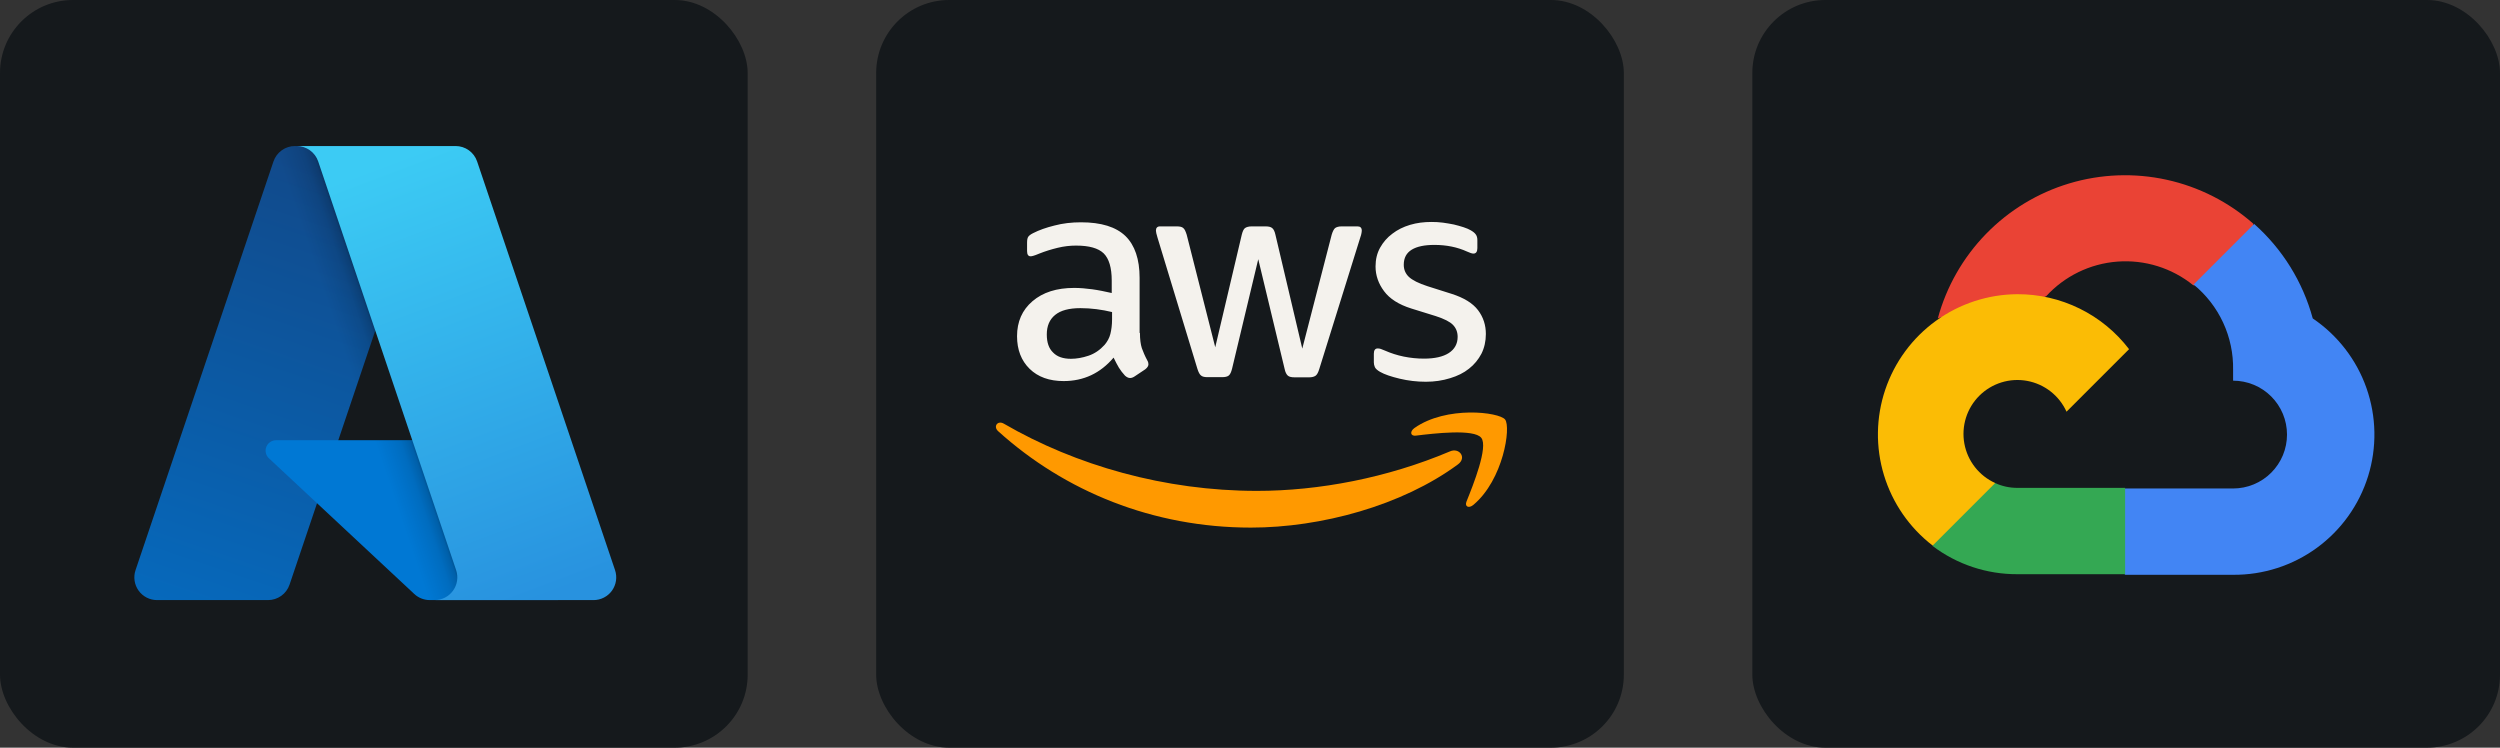 <svg width="160.5" height="48" viewBox="0 0 856 256" 
        fill="none" xmlns="http://www.w3.org/2000/svg" xmlns:xlink="http://www.w3.org/1999/xlink" version="1.1">
        <rect x="0" y="0" width="856" height="256" fill="#333333" stroke="none"/>
        <defs>
            <linearGradient id="icon_0_linearGradient1" x1="118.801" y1="61.523" x2="68.096" y2="211.321" gradientUnits="userSpaceOnUse">
<stop stop-color="#114A8B"/>
<stop offset="1" stop-color="#0669BC"/>
</linearGradient>
<linearGradient id="icon_0_linearGradient2" x1="134.641" y1="131.332" x2="122.912" y2="135.298" gradientUnits="userSpaceOnUse">
<stop stop-opacity="0.3"/>
<stop offset="0.071" stop-opacity="0.2"/>
<stop offset="0.321" stop-opacity="0.1"/>
<stop offset="0.623" stop-opacity="0.05"/>
<stop offset="1" stop-opacity="0"/>
</linearGradient>
<linearGradient id="icon_0_linearGradient3" x1="128.19" y1="57.154" x2="183.85" y2="205.442" gradientUnits="userSpaceOnUse">
<stop stop-color="#3CCBF4"/>
<stop offset="1" stop-color="#2892DF"/>
</linearGradient>


        </defs>
        
            <g transform="translate(0, 0)">
                <svg width="256" height="256" viewBox="0 0 256 256" fill="none" xmlns="http://www.w3.org/2000/svg" id="azure">
<style>
#azure {
    rect {fill: #15191C}

    @media (prefers-color-scheme: light) {
        rect {fill: #F4F2ED}
    }
}
</style>
<rect width="256" height="256" rx="25" fill="#15191C"/>
<path d="M101.006 50.002H149.831L99.146 200.177C98.625 201.72 97.633 203.061 96.311 204.011C94.988 204.96 93.4 205.472 91.771 205.472H53.773C52.539 205.472 51.323 205.178 50.225 204.615C49.127 204.052 48.179 203.235 47.459 202.233C46.739 201.231 46.269 200.071 46.086 198.851C45.903 197.631 46.013 196.384 46.408 195.215L93.63 55.297C94.15 53.754 95.142 52.412 96.466 51.462C97.789 50.511 99.377 50.002 101.006 50.002Z" fill="url(#icon_0_linearGradient1)"/>
<path d="M171.956 150.729H94.531C93.812 150.728 93.108 150.944 92.513 151.349C91.918 151.754 91.458 152.328 91.194 152.998C90.93 153.667 90.874 154.401 91.032 155.103C91.191 155.805 91.558 156.443 92.084 156.934L141.836 203.37C143.284 204.721 145.192 205.472 147.172 205.472H191.013L171.956 150.729Z" fill="#0078D4"/>
<path d="M101.006 50.002C99.359 49.995 97.753 50.516 96.423 51.487C95.093 52.459 94.108 53.83 93.613 55.4L46.466 195.087C46.045 196.261 45.913 197.519 46.081 198.754C46.248 199.989 46.711 201.166 47.43 202.185C48.149 203.203 49.103 204.034 50.21 204.606C51.318 205.178 52.547 205.475 53.794 205.472H92.773C94.224 205.213 95.581 204.572 96.705 203.617C97.828 202.662 98.678 201.425 99.167 200.034L108.569 172.325L142.153 203.649C143.56 204.813 145.325 205.457 147.152 205.472H190.83L171.673 150.729L115.829 150.742L150.008 50.002H101.006Z" fill="url(#icon_0_linearGradient2)"/>
<path d="M163.368 55.29C162.848 53.748 161.858 52.409 160.536 51.461C159.215 50.512 157.629 50.002 156.002 50.002H101.588C103.214 50.002 104.8 50.512 106.121 51.461C107.443 52.41 108.433 53.749 108.953 55.29L156.177 195.213C156.572 196.383 156.682 197.629 156.5 198.85C156.317 200.071 155.846 201.23 155.126 202.233C154.407 203.236 153.459 204.053 152.36 204.616C151.262 205.18 150.046 205.474 148.811 205.474H203.228C204.462 205.473 205.678 205.179 206.776 204.616C207.874 204.052 208.822 203.235 209.542 202.232C210.261 201.23 210.732 200.07 210.914 198.849C211.097 197.629 210.986 196.382 210.592 195.213L163.368 55.29Z" fill="url(#icon_0_linearGradient3)"/>



</svg>
            </g>

            <g transform="translate(300, 0)">
                <svg width="256" height="256" viewBox="0 0 256 256" fill="none" xmlns="http://www.w3.org/2000/svg" id="aws">
<style>
#aws {
    rect {fill: #15191C}
    path.text {fill: #F4F2ED}

    @media (prefers-color-scheme: light) {
        rect {fill: #F4F2ED}
        path.text {fill: #15191C}
    }
}
</style>
<rect width="256" height="256" rx="25" fill="#15191C"/>
<path d="M90.317 114.007C90.317 116.16 90.549 117.906 90.957 119.187C91.423 120.467 92.005 121.864 92.819 123.377C93.111 123.843 93.227 124.309 93.227 124.716C93.227 125.298 92.878 125.88 92.121 126.462L88.454 128.907C87.93 129.256 87.407 129.431 86.941 129.431C86.359 129.431 85.777 129.139 85.195 128.616C84.38 127.743 83.682 126.811 83.1 125.88C82.517 124.891 81.936 123.785 81.295 122.446C76.755 127.801 71.052 130.478 64.183 130.478C59.294 130.478 55.395 129.081 52.543 126.288C49.691 123.494 48.236 119.769 48.236 115.113C48.236 110.165 49.982 106.149 53.532 103.123C57.083 100.096 61.797 98.583 67.792 98.583C69.771 98.583 71.808 98.757 73.962 99.049C76.115 99.34 78.327 99.805 80.655 100.329V96.08C80.655 91.657 79.724 88.572 77.919 86.768C76.057 84.963 72.914 84.09 68.432 84.09C66.395 84.09 64.3 84.323 62.146 84.847C59.993 85.371 57.898 86.011 55.86 86.826C54.929 87.233 54.231 87.466 53.823 87.582C53.416 87.699 53.125 87.757 52.892 87.757C52.077 87.757 51.67 87.175 51.67 85.953V83.101C51.67 82.169 51.786 81.471 52.077 81.064C52.368 80.656 52.892 80.249 53.707 79.841C55.744 78.794 58.189 77.921 61.041 77.222C63.892 76.466 66.919 76.116 70.12 76.116C77.046 76.116 82.11 77.688 85.369 80.831C88.571 83.974 90.2 88.746 90.2 95.149V114.007H90.317ZM66.686 122.854C68.607 122.854 70.586 122.504 72.681 121.806C74.776 121.107 76.639 119.827 78.21 118.081C79.142 116.975 79.84 115.753 80.189 114.356C80.539 112.959 80.771 111.271 80.771 109.292V106.848C79.084 106.44 77.279 106.091 75.417 105.858C73.554 105.625 71.75 105.509 69.946 105.509C66.046 105.509 63.194 106.266 61.273 107.837C59.353 109.409 58.421 111.62 58.421 114.53C58.421 117.266 59.12 119.303 60.575 120.7C61.972 122.155 64.009 122.854 66.686 122.854ZM113.423 129.139C112.376 129.139 111.677 128.965 111.212 128.557C110.746 128.208 110.339 127.393 109.989 126.288L96.312 81.296C95.962 80.132 95.788 79.376 95.788 78.968C95.788 78.037 96.253 77.513 97.185 77.513H102.889C103.994 77.513 104.751 77.688 105.159 78.095C105.624 78.445 105.973 79.259 106.323 80.365L116.101 118.896L125.18 80.365C125.471 79.201 125.821 78.445 126.286 78.095C126.752 77.746 127.567 77.513 128.614 77.513H133.271C134.376 77.513 135.133 77.688 135.599 78.095C136.064 78.445 136.472 79.259 136.705 80.365L145.901 119.361L155.97 80.365C156.319 79.201 156.727 78.445 157.134 78.095C157.6 77.746 158.356 77.513 159.404 77.513H164.817C165.748 77.513 166.272 77.979 166.272 78.968C166.272 79.259 166.214 79.55 166.155 79.9C166.097 80.249 165.981 80.715 165.748 81.355L151.721 126.346C151.372 127.51 150.964 128.266 150.499 128.616C150.033 128.965 149.277 129.198 148.287 129.198H143.282C142.176 129.198 141.419 129.023 140.953 128.616C140.488 128.208 140.08 127.452 139.848 126.288L130.826 88.746L121.863 126.229C121.572 127.393 121.223 128.15 120.757 128.557C120.291 128.965 119.476 129.139 118.429 129.139H113.423ZM188.214 130.711C185.188 130.711 182.161 130.362 179.251 129.663C176.341 128.965 174.071 128.208 172.558 127.335C171.627 126.811 170.986 126.229 170.753 125.706C170.521 125.182 170.404 124.6 170.404 124.076V121.107C170.404 119.885 170.87 119.303 171.743 119.303C172.092 119.303 172.441 119.361 172.791 119.478C173.14 119.594 173.664 119.827 174.246 120.06C176.225 120.933 178.378 121.631 180.648 122.097C182.976 122.563 185.246 122.795 187.574 122.795C191.241 122.795 194.093 122.155 196.072 120.875C198.051 119.594 199.098 117.732 199.098 115.345C199.098 113.716 198.575 112.377 197.527 111.271C196.479 110.165 194.5 109.176 191.648 108.245L183.209 105.625C178.96 104.287 175.817 102.308 173.896 99.689C171.976 97.128 170.986 94.276 170.986 91.249C170.986 88.805 171.51 86.651 172.558 84.789C173.605 82.926 175.002 81.296 176.748 80.016C178.494 78.677 180.473 77.688 182.802 76.99C185.13 76.291 187.574 76 190.135 76C191.416 76 192.754 76.058 194.035 76.233C195.373 76.407 196.596 76.64 197.818 76.873C198.982 77.164 200.088 77.455 201.136 77.804C202.183 78.153 202.998 78.503 203.58 78.852C204.395 79.318 204.977 79.783 205.326 80.307C205.675 80.773 205.85 81.413 205.85 82.228V84.963C205.85 86.186 205.384 86.826 204.511 86.826C204.046 86.826 203.289 86.593 202.3 86.127C198.982 84.614 195.257 83.857 191.125 83.857C187.807 83.857 185.188 84.381 183.384 85.487C181.579 86.593 180.648 88.281 180.648 90.667C180.648 92.297 181.23 93.694 182.394 94.8C183.558 95.906 185.712 97.011 188.796 98.001L197.061 100.62C201.252 101.959 204.278 103.821 206.083 106.207C207.887 108.594 208.76 111.329 208.76 114.356C208.76 116.859 208.236 119.129 207.247 121.107C206.199 123.086 204.802 124.832 202.998 126.229C201.194 127.684 199.04 128.732 196.537 129.489C193.918 130.304 191.183 130.711 188.214 130.711Z" class="text" fill="#F4F2ED"/>
<path fill-rule="evenodd" clip-rule="evenodd" d="M199.215 158.998C180.066 173.141 152.245 180.649 128.323 180.649C94.798 180.649 64.591 168.252 41.775 147.648C39.971 146.018 41.601 143.807 43.754 145.087C68.432 159.405 98.873 168.077 130.36 168.077C151.605 168.077 174.944 163.654 196.421 154.574C199.622 153.119 202.358 156.67 199.215 158.998Z" fill="#FF9900"/>
<path fill-rule="evenodd" clip-rule="evenodd" d="M207.189 149.918C204.744 146.775 191.008 148.405 184.78 149.161C182.918 149.394 182.627 147.765 184.315 146.542C195.257 138.859 213.242 141.071 215.337 143.632C217.432 146.251 214.755 164.236 204.511 172.85C202.94 174.189 201.427 173.49 202.125 171.744C204.453 165.982 209.633 153.003 207.189 149.918Z" fill="#FF9900"/>
</svg>
            </g>

            <g transform="translate(600, 0)">
                <svg width="256" height="256" viewBox="0 0 256 256" fill="none" xmlns="http://www.w3.org/2000/svg" id="googlecloud">
<style>
#googlecloud {
    rect {fill: #15191C}

    @media (prefers-color-scheme: light) {
        rect {fill: #F4F2ED}
    }
}
</style>
<rect width="256" height="256" rx="25" fill="#15191C"/>
<path d="M150.873 97.674H156.058L170.835 82.897L171.561 76.623C163.095 69.151 152.865 63.961 141.836 61.542C130.807 59.123 119.343 59.556 108.528 62.8C97.713 66.043 87.903 71.99 80.025 80.079C72.147 88.168 66.462 98.132 63.505 109.029C65.151 108.354 66.975 108.245 68.69 108.718L98.245 103.844C98.245 103.844 99.748 101.355 100.526 101.511C106.859 94.556 115.61 90.285 124.989 89.572C134.368 88.858 143.665 91.757 150.976 97.674H150.873Z" fill="#EA4335"/>
<path d="M191.886 109.029C188.49 96.521 181.516 85.276 171.82 76.675L151.08 97.415C155.402 100.946 158.866 105.414 161.211 110.48C163.555 115.545 164.718 121.077 164.613 126.658V130.339C167.037 130.339 169.437 130.817 171.677 131.745C173.916 132.672 175.951 134.032 177.665 135.746C179.379 137.46 180.739 139.495 181.667 141.734C182.594 143.974 183.072 146.374 183.072 148.798C183.072 151.222 182.594 153.622 181.667 155.862C180.739 158.101 179.379 160.136 177.665 161.85C175.951 163.564 173.916 164.924 171.677 165.852C169.437 166.779 167.037 167.257 164.613 167.257H127.696L124.014 170.99V193.13L127.696 196.811H164.613C174.922 196.892 184.983 193.652 193.308 187.571C201.633 181.489 207.779 172.89 210.838 163.045C213.897 153.2 213.705 142.632 210.292 132.904C206.879 123.176 200.426 114.805 191.886 109.029Z" fill="#4285F4"/>
<path d="M90.727 196.604H127.644V167.049H90.727C88.096 167.049 85.497 166.483 83.105 165.39L77.919 166.998L63.038 181.775L61.742 186.96C70.087 193.261 80.27 196.649 90.727 196.604Z" fill="#34A853"/>
<path d="M90.727 100.733C80.724 100.793 70.989 103.975 62.883 109.836C54.776 115.697 48.703 123.943 45.511 133.423C42.318 142.903 42.167 153.143 45.077 162.713C47.987 172.284 53.813 180.706 61.742 186.804L83.156 165.39C80.435 164.161 78.053 162.289 76.214 159.937C74.374 157.584 73.134 154.821 72.597 151.883C72.061 148.945 72.246 145.921 73.135 143.071C74.025 140.22 75.593 137.628 77.704 135.516C79.816 133.405 82.408 131.837 85.258 130.948C88.109 130.058 91.133 129.874 94.07 130.41C97.008 130.946 99.772 132.187 102.124 134.026C104.477 135.865 106.348 138.248 107.578 140.969L128.992 119.555C124.497 113.679 118.704 108.922 112.066 105.657C105.428 102.392 98.124 100.707 90.727 100.733Z" fill="#FBBC05"/>
</svg>
            </g>
    </svg>